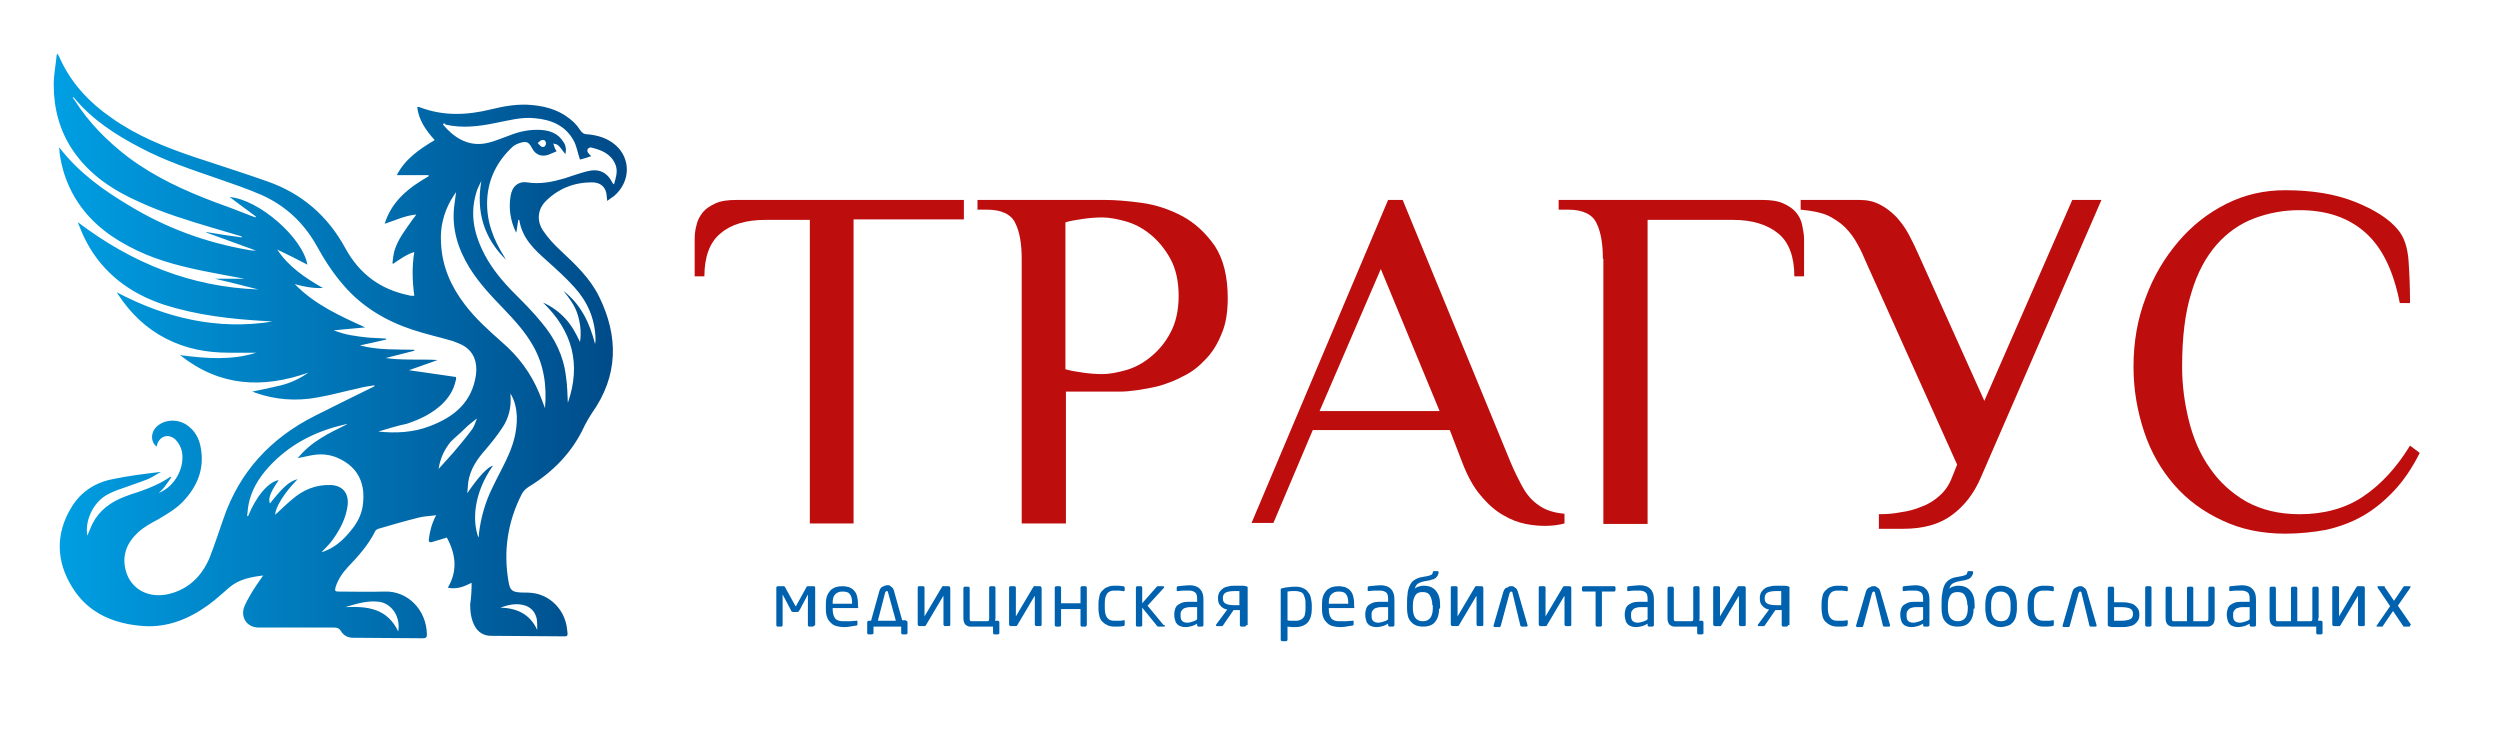 <?xml version="1.0" encoding="UTF-8"?> <svg xmlns="http://www.w3.org/2000/svg" width="197" height="58" viewBox="0 0 197 58" fill="none"><g clip-path="url(#clip0_567_1424)"><path d="M75.954 15.755V17.289H67.261V41.248H63.815V17.327H60.331C58.799 17.327 57.612 17.672 56.769 18.4C55.927 19.09 55.506 20.241 55.506 21.774H54.74V18.86C54.74 18.477 54.778 18.094 54.893 17.71C54.97 17.327 55.161 17.02 55.391 16.714C55.621 16.445 55.965 16.215 56.386 16.024C56.808 15.832 57.344 15.755 58.033 15.755H75.954Z" fill="#BE0D0D"></path><path d="M83.995 41.248H80.51V20.394C80.51 19.244 80.357 18.285 80.012 17.595C79.706 16.905 78.94 16.522 77.791 16.522H77.026V15.755H87.058C87.862 15.755 88.858 15.832 89.968 15.985C91.079 16.139 92.112 16.484 93.146 17.02C94.142 17.557 94.984 18.324 95.712 19.359C96.401 20.394 96.746 21.774 96.746 23.499C96.746 24.611 96.593 25.569 96.248 26.336C95.942 27.102 95.52 27.792 94.984 28.329C94.487 28.866 93.912 29.326 93.261 29.632C92.649 29.977 91.998 30.207 91.385 30.399C90.772 30.552 90.16 30.668 89.624 30.744C89.088 30.821 88.628 30.859 88.245 30.859H83.995V41.248ZM86.867 29.479C87.403 29.479 88.015 29.364 88.705 29.172C89.394 28.981 90.045 28.636 90.657 28.137C91.27 27.639 91.806 27.026 92.227 26.221C92.649 25.454 92.878 24.457 92.878 23.307C92.878 22.157 92.649 21.16 92.227 20.394C91.806 19.627 91.27 18.976 90.657 18.477C90.045 17.979 89.394 17.634 88.705 17.442C88.015 17.25 87.403 17.135 86.867 17.135C86.369 17.135 85.871 17.174 85.335 17.25C84.799 17.327 84.339 17.404 83.956 17.519V29.096C84.339 29.211 84.799 29.287 85.335 29.364C85.871 29.441 86.407 29.479 86.867 29.479Z" fill="#BE0D0D"></path><path d="M123.282 41.248C122.861 41.363 122.325 41.439 121.75 41.439C121.329 41.439 120.793 41.401 120.219 41.286C119.644 41.171 119.031 40.941 118.457 40.596C117.844 40.251 117.27 39.753 116.696 39.063C116.121 38.411 115.624 37.491 115.202 36.379L114.245 33.888H103.447L100.345 41.209H98.622L109.382 15.755H110.531L119.031 36.418C119.338 37.146 119.644 37.759 119.912 38.258C120.18 38.756 120.487 39.178 120.831 39.484C121.176 39.791 121.52 40.021 121.903 40.174C122.286 40.328 122.746 40.443 123.282 40.481V41.248ZM103.983 32.392H113.441L108.808 21.199L103.983 32.392Z" fill="#BE0D0D"></path><path d="M126.307 20.394C126.307 19.244 126.154 18.285 125.809 17.595C125.503 16.905 124.737 16.522 123.588 16.522H122.822V15.755H138.866C139.517 15.755 140.092 15.832 140.513 16.024C140.934 16.215 141.279 16.445 141.509 16.714C141.738 16.982 141.93 17.327 142.006 17.71C142.083 18.094 142.16 18.477 142.16 18.86V21.774H141.394C141.394 20.241 140.972 19.09 140.13 18.4C139.288 17.71 138.101 17.327 136.569 17.327H129.83V41.286H126.345V20.394H126.307Z" fill="#BE0D0D"></path><path d="M154.221 36.609L147.099 20.777C146.87 20.241 146.64 19.704 146.372 19.244C146.104 18.745 145.797 18.324 145.414 17.94C145.032 17.557 144.572 17.25 144.036 16.982C143.5 16.752 142.772 16.599 141.892 16.522V15.755H146.525C147.138 15.755 147.674 15.87 148.171 16.139C148.631 16.369 149.052 16.714 149.435 17.097C149.78 17.48 150.124 17.94 150.392 18.439C150.66 18.937 150.928 19.474 151.158 20.011L156.366 31.587L163.297 15.755H165.594L156.098 37.606C155.562 38.871 154.796 39.868 153.8 40.596C152.805 41.324 151.541 41.669 149.971 41.669H148.057V40.519C148.631 40.519 149.205 40.481 149.78 40.366C150.354 40.289 150.928 40.136 151.464 39.906C152.001 39.714 152.46 39.408 152.881 39.024C153.302 38.641 153.609 38.181 153.839 37.568L154.221 36.609Z" fill="#BE0D0D"></path><path d="M189.105 23.882C188.607 21.352 187.727 19.512 186.386 18.324C185.046 17.136 183.323 16.561 181.179 16.561C179.915 16.561 178.728 16.791 177.618 17.212C176.507 17.634 175.512 18.324 174.669 19.282C173.827 20.241 173.138 21.506 172.678 23.077C172.18 24.649 171.95 26.604 171.95 28.904C171.95 30.361 172.142 31.779 172.487 33.159C172.831 34.539 173.367 35.804 174.133 36.878C174.861 37.951 175.818 38.833 177.005 39.523C178.192 40.175 179.571 40.52 181.217 40.52C183.132 40.52 184.816 40.059 186.195 39.139C187.573 38.219 188.837 36.878 189.909 35.114L190.675 35.689C190.062 36.916 189.373 37.913 188.607 38.718C187.842 39.523 187.037 40.175 186.157 40.673C185.276 41.171 184.319 41.516 183.323 41.746C182.289 41.938 181.217 42.053 180.068 42.053C178.23 42.053 176.584 41.708 175.129 41.018C173.635 40.328 172.372 39.408 171.338 38.219C170.304 37.031 169.5 35.651 168.964 34.041C168.428 32.431 168.121 30.744 168.121 28.904C168.121 26.987 168.428 25.147 169.079 23.461C169.691 21.774 170.572 20.317 171.644 19.052C172.716 17.787 173.98 16.791 175.435 16.062C176.89 15.334 178.422 14.989 180.068 14.989C182.213 14.989 184.051 15.295 185.582 15.909C187.114 16.522 188.263 17.25 188.952 18.094C189.45 18.669 189.718 19.512 189.794 20.547C189.871 21.621 189.909 22.694 189.909 23.882H189.105Z" fill="#BE0D0D"></path><path d="M64.121 49.337C64.083 49.375 64.083 49.375 64.045 49.375H63.777C63.739 49.375 63.7 49.375 63.7 49.337C63.662 49.298 63.662 49.298 63.662 49.26V46.845L63.011 48.072C62.973 48.11 62.934 48.148 62.934 48.187C62.896 48.225 62.858 48.225 62.781 48.225H62.552C62.475 48.225 62.437 48.225 62.398 48.187C62.36 48.148 62.322 48.148 62.322 48.072L61.671 46.845V49.26C61.671 49.298 61.671 49.298 61.633 49.337C61.594 49.375 61.594 49.375 61.556 49.375H61.288C61.25 49.375 61.211 49.375 61.211 49.337C61.173 49.298 61.173 49.298 61.173 49.26V46.308C61.173 46.27 61.173 46.27 61.211 46.231C61.25 46.193 61.25 46.193 61.288 46.193H61.671C61.709 46.193 61.748 46.193 61.786 46.193C61.824 46.193 61.824 46.231 61.862 46.27L62.666 47.727C62.666 47.765 62.705 47.765 62.705 47.765C62.705 47.765 62.743 47.765 62.743 47.727L63.547 46.27C63.547 46.231 63.586 46.231 63.624 46.193C63.662 46.193 63.7 46.193 63.739 46.193H64.121C64.16 46.193 64.198 46.193 64.198 46.231C64.236 46.27 64.236 46.27 64.236 46.308V49.26C64.16 49.298 64.16 49.298 64.121 49.337Z" fill="#0062AE"></path><path d="M67.644 47.803C67.644 47.88 67.606 47.918 67.529 47.918H65.615V47.995C65.615 48.34 65.691 48.57 65.806 48.723C65.921 48.877 66.151 48.953 66.419 48.953C66.572 48.953 66.763 48.953 66.955 48.953C67.146 48.953 67.299 48.915 67.453 48.915C67.491 48.915 67.529 48.915 67.529 48.915C67.568 48.915 67.568 48.953 67.568 48.992V49.183C67.568 49.221 67.568 49.26 67.529 49.26C67.529 49.298 67.491 49.298 67.453 49.298C67.299 49.337 67.108 49.337 66.955 49.375C66.802 49.413 66.61 49.413 66.419 49.413C66.266 49.413 66.074 49.375 65.921 49.337C65.768 49.298 65.615 49.221 65.5 49.106C65.385 48.992 65.27 48.877 65.194 48.685C65.117 48.493 65.079 48.301 65.079 48.033V47.535C65.079 47.113 65.194 46.806 65.423 46.538C65.653 46.308 65.959 46.193 66.38 46.193C66.572 46.193 66.763 46.231 66.917 46.27C67.07 46.346 67.223 46.423 67.299 46.538C67.414 46.653 67.491 46.806 67.529 46.96C67.568 47.113 67.606 47.305 67.606 47.496V47.803H67.644ZM67.146 47.496C67.146 47.151 67.07 46.922 66.955 46.806C66.84 46.653 66.649 46.615 66.38 46.615C66.112 46.615 65.959 46.691 65.806 46.845C65.653 46.998 65.615 47.228 65.615 47.535V47.573H67.146V47.496Z" fill="#0062AE"></path><path d="M71.397 48.915C71.435 48.915 71.435 48.915 71.474 48.953C71.512 48.991 71.512 48.991 71.512 49.03V49.873C71.512 49.911 71.512 49.95 71.474 49.95C71.435 49.988 71.435 49.988 71.397 49.988H71.129C71.091 49.988 71.052 49.988 71.052 49.95C71.014 49.911 71.014 49.911 71.014 49.873V49.375H68.832V49.873C68.832 49.911 68.832 49.95 68.793 49.95C68.755 49.988 68.755 49.988 68.717 49.988H68.449C68.41 49.988 68.372 49.988 68.372 49.95C68.334 49.911 68.334 49.911 68.334 49.873V49.03C68.334 48.991 68.334 48.991 68.372 48.953C68.41 48.915 68.41 48.915 68.449 48.915H68.64L69.291 46.576C69.329 46.5 69.329 46.423 69.406 46.346C69.444 46.308 69.483 46.231 69.559 46.231C69.597 46.193 69.674 46.193 69.712 46.154C69.789 46.154 69.827 46.116 69.865 46.116C69.904 46.116 69.98 46.116 70.019 46.116C70.095 46.116 70.133 46.154 70.172 46.193C70.21 46.231 70.287 46.27 70.325 46.308C70.363 46.346 70.401 46.423 70.44 46.538L71.091 48.876H71.397V48.915ZM69.176 48.915H70.593L69.98 46.691C69.98 46.615 69.942 46.576 69.865 46.576C69.827 46.576 69.789 46.615 69.751 46.691L69.176 48.915Z" fill="#0062AE"></path><path d="M72.316 46.308C72.316 46.231 72.354 46.193 72.431 46.193H72.737C72.775 46.193 72.775 46.193 72.814 46.231C72.852 46.27 72.852 46.27 72.852 46.308V48.57L74.192 46.308C74.231 46.27 74.269 46.231 74.269 46.193C74.269 46.154 74.345 46.193 74.422 46.193H74.728C74.767 46.193 74.805 46.193 74.843 46.231C74.843 46.27 74.882 46.308 74.882 46.346V49.221C74.882 49.26 74.882 49.298 74.843 49.298C74.843 49.336 74.805 49.336 74.767 49.336H74.46C74.422 49.336 74.422 49.336 74.384 49.298C74.384 49.26 74.345 49.26 74.345 49.221V46.998C74.345 46.959 74.345 46.959 74.307 46.998L72.967 49.26C72.929 49.298 72.929 49.336 72.89 49.336C72.852 49.336 72.814 49.336 72.775 49.336H72.469C72.431 49.336 72.392 49.336 72.354 49.298C72.316 49.26 72.316 49.221 72.316 49.183V46.308Z" fill="#0062AE"></path><path d="M77.945 46.308C77.945 46.27 77.945 46.27 77.983 46.231C78.021 46.193 78.021 46.193 78.06 46.193H78.328C78.366 46.193 78.366 46.193 78.404 46.231C78.442 46.27 78.442 46.27 78.442 46.308V48.685C78.442 48.761 78.442 48.838 78.404 48.915H78.634C78.672 48.915 78.672 48.915 78.711 48.953C78.749 48.992 78.749 48.992 78.749 49.03V49.873C78.749 49.912 78.749 49.95 78.711 49.95C78.672 49.988 78.672 49.988 78.634 49.988H78.366C78.328 49.988 78.289 49.988 78.289 49.95C78.251 49.912 78.251 49.912 78.251 49.873V49.375H76.643C76.566 49.375 76.49 49.375 76.413 49.375C76.337 49.375 76.26 49.337 76.183 49.298C76.107 49.26 76.03 49.183 75.992 49.106C75.954 49.03 75.915 48.877 75.915 48.723V46.346C75.915 46.308 75.915 46.308 75.954 46.27C75.992 46.231 75.992 46.231 76.03 46.231H76.298C76.337 46.231 76.337 46.231 76.375 46.27C76.413 46.308 76.413 46.308 76.413 46.346V48.723C76.413 48.8 76.413 48.877 76.451 48.915C76.49 48.953 76.528 48.953 76.643 48.953H77.715C77.792 48.953 77.868 48.953 77.906 48.915C77.945 48.877 77.945 48.838 77.945 48.723V46.308Z" fill="#0062AE"></path><path d="M79.515 46.308C79.515 46.231 79.553 46.193 79.629 46.193H79.936C79.974 46.193 79.974 46.193 80.012 46.231C80.051 46.27 80.051 46.27 80.051 46.308V48.57L81.391 46.308C81.429 46.27 81.468 46.231 81.468 46.193C81.468 46.154 81.544 46.193 81.621 46.193H81.927C81.965 46.193 82.004 46.193 82.042 46.231C82.042 46.27 82.08 46.308 82.08 46.346V49.221C82.08 49.26 82.08 49.298 82.042 49.298C82.042 49.336 82.004 49.336 81.965 49.336H81.659C81.621 49.336 81.621 49.336 81.582 49.298C81.582 49.26 81.544 49.26 81.544 49.221V46.998C81.544 46.959 81.544 46.959 81.506 46.998L80.166 49.26C80.127 49.298 80.127 49.336 80.089 49.336C80.051 49.336 80.012 49.336 79.974 49.336H79.668C79.629 49.336 79.591 49.336 79.553 49.298C79.515 49.26 79.515 49.221 79.515 49.183V46.308Z" fill="#0062AE"></path><path d="M85.603 49.337C85.565 49.375 85.565 49.375 85.527 49.375H85.259C85.22 49.375 85.182 49.375 85.182 49.337C85.144 49.298 85.144 49.298 85.144 49.26V47.995H83.612V49.26C83.612 49.298 83.612 49.298 83.574 49.337C83.535 49.375 83.535 49.375 83.497 49.375H83.229C83.191 49.375 83.191 49.375 83.153 49.337C83.114 49.298 83.114 49.298 83.114 49.26V46.308C83.114 46.27 83.114 46.27 83.153 46.231C83.191 46.193 83.191 46.193 83.229 46.193H83.497C83.535 46.193 83.535 46.193 83.574 46.231C83.612 46.27 83.612 46.27 83.612 46.308V47.535H85.144V46.308C85.144 46.27 85.144 46.27 85.182 46.231C85.22 46.193 85.22 46.193 85.259 46.193H85.527C85.565 46.193 85.565 46.193 85.603 46.231C85.641 46.27 85.641 46.27 85.641 46.308V49.26C85.641 49.298 85.603 49.298 85.603 49.337Z" fill="#0062AE"></path><path d="M88.59 49.298C88.59 49.298 88.552 49.337 88.513 49.337C88.437 49.337 88.322 49.375 88.169 49.375C88.054 49.375 87.9 49.375 87.786 49.375C87.594 49.375 87.403 49.337 87.25 49.26C87.096 49.183 86.981 49.106 86.867 48.992C86.752 48.877 86.675 48.723 86.637 48.57C86.599 48.378 86.56 48.187 86.56 47.995V47.535C86.56 47.343 86.599 47.151 86.637 46.96C86.675 46.768 86.752 46.653 86.867 46.538C86.981 46.423 87.096 46.308 87.25 46.27C87.403 46.193 87.594 46.155 87.786 46.155C87.9 46.155 88.054 46.155 88.169 46.155C88.283 46.155 88.398 46.193 88.513 46.193C88.552 46.193 88.59 46.231 88.59 46.231C88.59 46.231 88.628 46.27 88.628 46.308V46.5C88.628 46.538 88.628 46.538 88.59 46.577C88.552 46.577 88.552 46.615 88.513 46.577C88.398 46.577 88.283 46.538 88.169 46.538C88.054 46.538 87.939 46.538 87.786 46.538C87.556 46.538 87.364 46.615 87.25 46.768C87.135 46.922 87.058 47.151 87.058 47.496V47.956C87.058 48.301 87.135 48.532 87.25 48.685C87.364 48.838 87.556 48.915 87.786 48.915C87.939 48.915 88.054 48.915 88.169 48.915C88.283 48.915 88.398 48.915 88.513 48.877C88.552 48.877 88.59 48.877 88.59 48.877C88.628 48.877 88.628 48.915 88.628 48.953V49.145C88.628 49.26 88.628 49.298 88.59 49.298Z" fill="#0062AE"></path><path d="M91.806 49.298C91.806 49.337 91.768 49.375 91.73 49.375H91.308C91.27 49.375 91.27 49.375 91.232 49.375C91.232 49.375 91.194 49.337 91.155 49.298L90.007 47.88V49.26C90.007 49.298 90.007 49.298 89.968 49.337C89.93 49.375 89.93 49.375 89.892 49.375H89.624C89.585 49.375 89.547 49.375 89.547 49.337C89.509 49.298 89.509 49.298 89.509 49.26V46.308C89.509 46.27 89.509 46.27 89.547 46.231C89.585 46.193 89.585 46.193 89.624 46.193H89.892C89.93 46.193 89.968 46.193 89.968 46.231C90.007 46.27 90.007 46.27 90.007 46.308V47.535L91.155 46.231C91.194 46.231 91.194 46.193 91.194 46.193C91.194 46.193 91.232 46.193 91.27 46.193H91.653C91.691 46.193 91.73 46.231 91.73 46.27C91.73 46.308 91.73 46.308 91.691 46.346L90.428 47.727L91.691 49.26C91.768 49.26 91.806 49.26 91.806 49.298Z" fill="#0062AE"></path><path d="M94.831 49.26C94.831 49.298 94.831 49.298 94.793 49.336C94.755 49.375 94.755 49.375 94.716 49.375H94.448C94.41 49.375 94.372 49.375 94.372 49.336C94.333 49.298 94.333 49.298 94.333 49.26V49.145C94.18 49.221 94.065 49.298 93.912 49.336C93.759 49.375 93.606 49.413 93.453 49.413C93.338 49.413 93.223 49.413 93.108 49.375C92.993 49.336 92.878 49.298 92.802 49.221C92.725 49.145 92.649 49.068 92.61 48.915C92.572 48.8 92.534 48.646 92.534 48.455V48.378C92.534 48.225 92.572 48.071 92.61 47.956C92.649 47.841 92.725 47.726 92.84 47.65C92.955 47.573 93.108 47.496 93.261 47.458C93.453 47.42 93.644 47.42 93.912 47.42H94.333V47.19C94.333 46.96 94.295 46.768 94.18 46.691C94.104 46.615 93.912 46.538 93.721 46.538C93.529 46.538 93.376 46.538 93.223 46.538C93.07 46.538 92.955 46.576 92.84 46.576C92.802 46.576 92.763 46.576 92.763 46.576C92.725 46.576 92.725 46.538 92.725 46.5V46.308C92.725 46.231 92.763 46.193 92.84 46.193C92.955 46.193 93.07 46.154 93.223 46.154C93.376 46.154 93.529 46.116 93.721 46.116C94.104 46.116 94.41 46.231 94.563 46.423C94.755 46.615 94.831 46.883 94.831 47.228V49.26ZM94.333 47.841H93.912C93.721 47.841 93.606 47.841 93.491 47.88C93.376 47.918 93.299 47.918 93.223 47.995C93.146 48.071 93.108 48.11 93.07 48.186C93.031 48.263 93.031 48.34 93.031 48.455V48.531C93.031 48.723 93.07 48.876 93.185 48.953C93.261 49.03 93.414 49.068 93.568 49.068C93.721 49.068 93.836 49.03 93.951 48.991C94.065 48.953 94.219 48.915 94.333 48.8V47.841Z" fill="#0062AE"></path><path d="M98.201 49.26C98.201 49.298 98.201 49.298 98.163 49.337C98.124 49.375 98.124 49.375 98.086 49.375H97.818C97.78 49.375 97.742 49.375 97.742 49.337C97.703 49.298 97.703 49.298 97.703 49.26V48.072C97.627 48.072 97.588 48.072 97.55 48.072C97.512 48.072 97.473 48.072 97.473 48.072C97.435 48.072 97.435 48.072 97.397 48.072C97.359 48.072 97.359 48.072 97.32 48.072H97.205L96.363 49.298C96.325 49.337 96.325 49.337 96.286 49.337C96.248 49.337 96.248 49.337 96.21 49.337H95.903C95.865 49.337 95.827 49.337 95.827 49.298C95.827 49.26 95.827 49.221 95.827 49.221L96.708 48.033C96.478 47.995 96.286 47.88 96.171 47.727C96.018 47.573 95.98 47.382 95.98 47.151V47.113C95.98 46.922 96.018 46.806 96.095 46.653C96.171 46.538 96.286 46.423 96.401 46.346C96.516 46.27 96.669 46.231 96.861 46.193C97.014 46.155 97.205 46.155 97.397 46.155C97.55 46.155 97.665 46.155 97.818 46.155C97.933 46.155 98.086 46.155 98.163 46.193C98.201 46.193 98.239 46.193 98.278 46.231C98.316 46.231 98.316 46.27 98.316 46.308V49.26H98.201ZM97.703 46.577C97.627 46.577 97.588 46.577 97.512 46.577C97.435 46.577 97.359 46.577 97.282 46.577C96.976 46.577 96.746 46.615 96.593 46.691C96.44 46.768 96.363 46.922 96.363 47.113V47.151C96.363 47.382 96.44 47.496 96.593 47.573C96.746 47.65 96.976 47.688 97.282 47.688C97.32 47.688 97.397 47.688 97.435 47.688C97.512 47.688 97.588 47.688 97.665 47.688V46.577H97.703Z" fill="#0062AE"></path><path d="M103.37 47.995C103.37 48.455 103.255 48.8 103.064 49.03C102.873 49.26 102.528 49.413 102.107 49.413C102.03 49.413 101.915 49.413 101.8 49.413C101.686 49.413 101.571 49.375 101.456 49.375V50.41C101.456 50.448 101.456 50.448 101.417 50.487C101.379 50.525 101.379 50.525 101.341 50.525H101.035C100.996 50.525 100.996 50.525 100.958 50.487C100.92 50.448 100.92 50.448 100.92 50.41V46.462C100.92 46.423 100.92 46.385 100.958 46.385C100.996 46.385 100.996 46.346 101.073 46.346C101.226 46.308 101.379 46.27 101.571 46.27C101.762 46.231 101.954 46.231 102.107 46.231C102.336 46.231 102.49 46.27 102.681 46.346C102.834 46.423 102.987 46.5 103.064 46.653C103.179 46.768 103.255 46.922 103.294 47.113C103.332 47.305 103.37 47.496 103.37 47.688V47.995ZM102.873 47.573C102.873 47.42 102.873 47.305 102.834 47.151C102.796 47.036 102.758 46.922 102.719 46.845C102.681 46.768 102.605 46.691 102.49 46.653C102.375 46.615 102.26 46.577 102.145 46.577C102.03 46.577 101.915 46.577 101.762 46.577C101.647 46.577 101.532 46.615 101.456 46.615V48.877C101.532 48.915 101.647 48.915 101.8 48.915C101.915 48.915 102.03 48.915 102.145 48.915C102.298 48.915 102.413 48.877 102.49 48.838C102.566 48.8 102.681 48.723 102.719 48.647C102.796 48.57 102.834 48.455 102.834 48.34C102.873 48.225 102.873 48.072 102.873 47.918V47.573Z" fill="#0062AE"></path><path d="M106.74 47.803C106.74 47.88 106.702 47.918 106.625 47.918H104.711V47.995C104.711 48.34 104.787 48.57 104.902 48.723C105.017 48.877 105.247 48.953 105.515 48.953C105.668 48.953 105.859 48.953 106.051 48.953C106.242 48.953 106.395 48.915 106.549 48.915C106.587 48.915 106.625 48.915 106.625 48.915C106.664 48.915 106.664 48.953 106.664 48.992V49.183C106.664 49.221 106.664 49.26 106.625 49.26C106.625 49.298 106.587 49.298 106.549 49.298C106.395 49.337 106.204 49.337 106.051 49.375C105.898 49.413 105.706 49.413 105.515 49.413C105.362 49.413 105.17 49.375 105.017 49.337C104.864 49.298 104.711 49.221 104.596 49.106C104.481 48.992 104.366 48.877 104.289 48.685C104.213 48.493 104.175 48.301 104.175 48.033V47.535C104.175 47.113 104.289 46.806 104.519 46.538C104.749 46.308 105.055 46.193 105.476 46.193C105.668 46.193 105.859 46.231 106.013 46.27C106.166 46.346 106.319 46.423 106.395 46.538C106.51 46.653 106.587 46.806 106.625 46.96C106.664 47.113 106.702 47.305 106.702 47.496V47.803H106.74ZM106.242 47.496C106.242 47.151 106.166 46.922 106.051 46.806C105.936 46.653 105.745 46.615 105.476 46.615C105.208 46.615 105.055 46.691 104.902 46.845C104.749 46.998 104.711 47.228 104.711 47.535V47.573H106.242V47.496Z" fill="#0062AE"></path><path d="M109.88 49.26C109.88 49.298 109.88 49.298 109.842 49.336C109.803 49.375 109.803 49.375 109.765 49.375H109.497C109.459 49.375 109.459 49.375 109.421 49.336C109.382 49.298 109.382 49.298 109.382 49.26V49.145C109.229 49.221 109.114 49.298 108.961 49.336C108.808 49.375 108.655 49.413 108.502 49.413C108.387 49.413 108.272 49.413 108.157 49.375C108.042 49.336 107.927 49.298 107.851 49.221C107.774 49.145 107.697 49.068 107.659 48.915C107.621 48.8 107.583 48.646 107.583 48.455V48.378C107.583 48.225 107.621 48.071 107.659 47.956C107.697 47.841 107.774 47.726 107.889 47.65C108.004 47.573 108.157 47.496 108.31 47.458C108.502 47.42 108.693 47.42 108.961 47.42H109.382V47.19C109.382 46.96 109.344 46.768 109.229 46.691C109.152 46.615 108.961 46.538 108.77 46.538C108.578 46.538 108.425 46.538 108.272 46.538C108.119 46.538 108.004 46.576 107.889 46.576C107.851 46.576 107.812 46.576 107.812 46.576C107.774 46.576 107.774 46.538 107.774 46.5V46.308C107.774 46.231 107.812 46.193 107.889 46.193C108.004 46.193 108.119 46.154 108.272 46.154C108.425 46.154 108.578 46.116 108.77 46.116C109.152 46.116 109.459 46.231 109.612 46.423C109.803 46.615 109.88 46.883 109.88 47.228V49.26ZM109.382 47.841H108.961C108.77 47.841 108.655 47.841 108.54 47.88C108.425 47.918 108.348 47.918 108.272 47.995C108.195 48.071 108.157 48.11 108.119 48.186C108.08 48.263 108.08 48.34 108.08 48.455V48.531C108.08 48.723 108.119 48.876 108.233 48.953C108.31 49.03 108.463 49.068 108.616 49.068C108.731 49.068 108.884 49.03 108.999 48.991C109.114 48.953 109.267 48.915 109.382 48.8V47.841Z" fill="#0062AE"></path><path d="M113.403 47.956C113.403 48.416 113.288 48.761 113.096 48.991C112.905 49.26 112.56 49.375 112.139 49.375C111.718 49.375 111.412 49.26 111.182 48.991C110.952 48.761 110.875 48.378 110.875 47.918V47.65C110.875 47.343 110.875 47.075 110.914 46.845C110.914 46.615 110.99 46.385 111.067 46.193C111.144 46.001 111.258 45.848 111.412 45.733C111.565 45.618 111.794 45.503 112.101 45.465L112.522 45.388C112.675 45.35 112.752 45.311 112.828 45.273C112.867 45.235 112.905 45.158 112.905 45.081C112.905 45.043 112.943 45.005 112.982 45.005H113.288C113.326 45.005 113.364 45.043 113.364 45.081C113.364 45.196 113.326 45.273 113.288 45.35C113.25 45.426 113.173 45.503 113.135 45.541C113.058 45.58 112.982 45.656 112.905 45.656C112.828 45.656 112.713 45.733 112.637 45.733L112.216 45.81C112.024 45.848 111.833 45.925 111.718 46.001C111.603 46.078 111.526 46.231 111.488 46.385C111.565 46.308 111.641 46.27 111.756 46.231C111.871 46.193 112.024 46.155 112.177 46.155C112.599 46.155 112.905 46.27 113.135 46.538C113.364 46.806 113.479 47.151 113.479 47.611V47.956H113.403ZM112.867 47.688C112.867 47.381 112.79 47.113 112.675 46.921C112.56 46.73 112.369 46.653 112.101 46.653C111.833 46.653 111.641 46.73 111.526 46.921C111.412 47.113 111.335 47.343 111.335 47.688V47.956C111.335 48.263 111.412 48.531 111.526 48.685C111.641 48.838 111.833 48.953 112.101 48.953C112.369 48.953 112.56 48.876 112.713 48.685C112.828 48.531 112.905 48.263 112.905 47.956V47.688H112.867Z" fill="#0062AE"></path><path d="M114.322 46.308C114.322 46.231 114.36 46.193 114.437 46.193H114.743C114.781 46.193 114.781 46.193 114.82 46.231C114.858 46.27 114.858 46.27 114.858 46.308V48.57L116.198 46.308C116.236 46.27 116.275 46.231 116.275 46.193C116.275 46.154 116.351 46.193 116.428 46.193H116.734C116.772 46.193 116.811 46.193 116.849 46.231C116.849 46.27 116.887 46.308 116.887 46.346V49.221C116.887 49.26 116.887 49.298 116.849 49.298C116.849 49.336 116.811 49.336 116.772 49.336H116.466C116.428 49.336 116.428 49.336 116.39 49.298C116.39 49.26 116.351 49.26 116.351 49.221V46.998C116.351 46.959 116.351 46.959 116.313 46.998L114.973 49.26C114.934 49.298 114.934 49.336 114.896 49.336C114.858 49.336 114.82 49.336 114.781 49.336H114.475C114.437 49.336 114.398 49.336 114.36 49.298C114.322 49.26 114.322 49.221 114.322 49.183V46.308Z" fill="#0062AE"></path><path d="M119.185 46.73C119.185 46.653 119.146 46.615 119.07 46.615C119.032 46.615 118.993 46.653 118.955 46.73L118.266 49.298C118.266 49.337 118.227 49.337 118.227 49.375C118.227 49.413 118.189 49.413 118.151 49.413H117.806C117.73 49.413 117.691 49.375 117.691 49.337V49.298L118.457 46.653C118.496 46.577 118.496 46.5 118.572 46.423C118.61 46.385 118.649 46.308 118.725 46.308C118.802 46.308 118.84 46.27 118.878 46.231C118.917 46.193 118.993 46.193 119.032 46.193C119.07 46.193 119.146 46.193 119.185 46.193C119.223 46.193 119.3 46.231 119.338 46.27C119.376 46.308 119.453 46.346 119.491 46.385C119.529 46.423 119.568 46.5 119.606 46.615L120.372 49.26V49.298C120.372 49.375 120.334 49.375 120.257 49.375H119.912C119.874 49.375 119.874 49.375 119.836 49.337C119.797 49.298 119.797 49.298 119.797 49.26L119.185 46.73Z" fill="#0062AE"></path><path d="M121.253 46.308C121.253 46.231 121.291 46.193 121.368 46.193H121.674C121.712 46.193 121.712 46.193 121.75 46.231C121.789 46.27 121.789 46.27 121.789 46.308V48.57L123.129 46.308C123.167 46.27 123.206 46.231 123.206 46.193C123.244 46.193 123.282 46.193 123.359 46.193H123.665C123.703 46.193 123.742 46.193 123.78 46.231C123.818 46.27 123.818 46.308 123.818 46.346V49.221C123.818 49.26 123.818 49.298 123.78 49.298C123.78 49.337 123.742 49.337 123.703 49.337H123.397C123.359 49.337 123.359 49.337 123.32 49.298C123.32 49.26 123.282 49.26 123.282 49.221V46.998C123.282 46.96 123.282 46.96 123.244 46.998L121.904 49.26C121.865 49.298 121.865 49.337 121.827 49.337C121.789 49.337 121.75 49.337 121.712 49.337H121.406C121.368 49.337 121.329 49.337 121.291 49.298C121.253 49.26 121.253 49.221 121.253 49.183V46.308Z" fill="#0062AE"></path><path d="M127.264 46.577C127.226 46.615 127.226 46.615 127.188 46.615H126.231V49.26C126.231 49.298 126.231 49.337 126.192 49.337C126.154 49.375 126.154 49.375 126.116 49.375H125.848C125.809 49.375 125.809 49.375 125.771 49.337C125.733 49.298 125.733 49.298 125.733 49.26V46.615H124.776C124.737 46.615 124.699 46.615 124.699 46.577C124.661 46.538 124.661 46.538 124.661 46.5V46.308C124.661 46.27 124.661 46.27 124.699 46.231C124.737 46.193 124.737 46.193 124.776 46.193H127.188C127.226 46.193 127.264 46.193 127.264 46.231C127.303 46.27 127.303 46.27 127.303 46.308V46.5C127.303 46.538 127.264 46.577 127.264 46.577Z" fill="#0062AE"></path><path d="M130.328 49.26C130.328 49.298 130.328 49.298 130.289 49.336C130.251 49.375 130.251 49.375 130.213 49.375H129.945C129.907 49.375 129.868 49.375 129.868 49.336C129.83 49.298 129.83 49.298 129.83 49.26V49.145C129.677 49.221 129.562 49.298 129.409 49.336C129.256 49.375 129.102 49.413 128.949 49.413C128.834 49.413 128.72 49.413 128.605 49.375C128.49 49.336 128.375 49.298 128.298 49.221C128.222 49.145 128.145 49.068 128.107 48.915C128.069 48.8 128.03 48.646 128.03 48.455V48.378C128.03 48.225 128.069 48.071 128.107 47.956C128.145 47.841 128.222 47.726 128.337 47.65C128.451 47.573 128.605 47.496 128.758 47.458C128.949 47.42 129.141 47.42 129.409 47.42H129.83V47.19C129.83 46.96 129.792 46.768 129.677 46.691C129.6 46.615 129.409 46.538 129.217 46.538C129.026 46.538 128.873 46.538 128.72 46.538C128.566 46.538 128.451 46.576 128.337 46.576C128.298 46.576 128.26 46.576 128.26 46.576C128.222 46.576 128.222 46.538 128.222 46.5V46.308C128.222 46.231 128.26 46.193 128.337 46.193C128.451 46.193 128.566 46.154 128.72 46.154C128.873 46.154 129.026 46.116 129.217 46.116C129.6 46.116 129.907 46.231 130.06 46.423C130.251 46.615 130.328 46.883 130.328 47.228V49.26ZM129.83 47.841H129.409C129.217 47.841 129.102 47.841 128.988 47.88C128.873 47.918 128.796 47.918 128.72 47.995C128.643 48.071 128.605 48.11 128.566 48.186C128.528 48.263 128.528 48.34 128.528 48.455V48.531C128.528 48.723 128.566 48.876 128.681 48.953C128.758 49.03 128.911 49.068 129.064 49.068C129.179 49.068 129.332 49.03 129.447 48.991C129.562 48.953 129.715 48.915 129.83 48.8V47.841Z" fill="#0062AE"></path><path d="M133.429 46.308C133.429 46.27 133.429 46.27 133.468 46.231C133.506 46.193 133.506 46.193 133.544 46.193H133.812C133.851 46.193 133.889 46.193 133.889 46.231C133.927 46.27 133.927 46.27 133.927 46.308V48.685C133.927 48.761 133.927 48.838 133.889 48.915H134.119C134.157 48.915 134.157 48.915 134.195 48.953C134.233 48.992 134.233 48.992 134.233 49.03V49.873C134.233 49.912 134.233 49.95 134.195 49.95C134.157 49.988 134.157 49.988 134.119 49.988H133.851C133.812 49.988 133.774 49.988 133.774 49.95C133.736 49.912 133.736 49.912 133.736 49.873V49.375H132.127C132.051 49.375 131.974 49.375 131.898 49.375C131.821 49.375 131.745 49.337 131.668 49.298C131.591 49.26 131.515 49.183 131.476 49.106C131.438 49.03 131.4 48.877 131.4 48.723V46.346C131.4 46.308 131.4 46.308 131.438 46.27C131.476 46.231 131.476 46.231 131.515 46.231H131.783C131.821 46.231 131.859 46.231 131.859 46.27C131.859 46.308 131.898 46.308 131.898 46.346V48.723C131.898 48.8 131.898 48.877 131.936 48.915C131.974 48.953 132.013 48.953 132.127 48.953H133.2C133.276 48.953 133.353 48.953 133.391 48.915C133.429 48.877 133.429 48.838 133.429 48.723V46.308Z" fill="#0062AE"></path><path d="M134.999 46.308C134.999 46.231 135.038 46.193 135.114 46.193H135.42C135.459 46.193 135.459 46.193 135.497 46.231C135.535 46.27 135.535 46.27 135.535 46.308V48.57L136.876 46.308C136.914 46.27 136.952 46.231 136.952 46.193C136.99 46.193 137.029 46.193 137.105 46.193H137.412C137.45 46.193 137.488 46.193 137.527 46.231C137.565 46.27 137.565 46.308 137.565 46.346V49.221C137.565 49.26 137.565 49.298 137.527 49.298C137.527 49.337 137.488 49.337 137.45 49.337H137.144C137.105 49.337 137.105 49.337 137.067 49.298C137.067 49.26 137.029 49.26 137.029 49.221V46.998C137.029 46.96 137.029 46.96 136.99 46.998L135.65 49.26C135.612 49.298 135.612 49.337 135.574 49.337C135.535 49.337 135.497 49.337 135.459 49.337H135.152C135.114 49.337 135.076 49.337 135.038 49.298C134.999 49.26 134.999 49.221 134.999 49.183V46.308Z" fill="#0062AE"></path><path d="M140.896 49.26C140.896 49.298 140.896 49.298 140.858 49.337C140.82 49.375 140.82 49.375 140.781 49.375H140.513C140.475 49.375 140.437 49.375 140.437 49.337C140.399 49.298 140.399 49.298 140.399 49.26V48.072C140.322 48.072 140.284 48.072 140.245 48.072C140.207 48.072 140.169 48.072 140.169 48.072C140.13 48.072 140.13 48.072 140.092 48.072C140.054 48.072 140.054 48.072 140.016 48.072H139.901L139.058 49.298C139.02 49.337 139.02 49.337 138.982 49.337C138.943 49.337 138.943 49.337 138.905 49.337H138.599C138.561 49.337 138.522 49.337 138.522 49.298C138.522 49.26 138.522 49.221 138.522 49.221L139.403 48.033C139.173 47.995 138.982 47.88 138.867 47.727C138.714 47.573 138.675 47.382 138.675 47.151V47.113C138.675 46.922 138.714 46.806 138.79 46.653C138.867 46.538 138.982 46.423 139.097 46.346C139.211 46.27 139.365 46.231 139.556 46.193C139.709 46.155 139.901 46.155 140.092 46.155C140.245 46.155 140.36 46.155 140.513 46.155C140.628 46.155 140.781 46.155 140.858 46.193C140.896 46.193 140.935 46.193 140.973 46.231C141.011 46.231 141.011 46.27 141.011 46.308V49.26H140.896ZM140.399 46.577C140.322 46.577 140.284 46.577 140.207 46.577C140.13 46.577 140.054 46.577 139.977 46.577C139.671 46.577 139.441 46.615 139.288 46.691C139.135 46.768 139.058 46.922 139.058 47.113V47.151C139.058 47.382 139.135 47.496 139.288 47.573C139.441 47.65 139.671 47.688 139.977 47.688C140.016 47.688 140.092 47.688 140.13 47.688C140.169 47.688 140.284 47.688 140.36 47.688V46.577H140.399Z" fill="#0062AE"></path><path d="M145.568 49.298C145.568 49.298 145.529 49.337 145.491 49.337C145.415 49.337 145.3 49.375 145.147 49.375C145.032 49.375 144.879 49.375 144.764 49.375C144.572 49.375 144.381 49.337 144.228 49.26C144.074 49.183 143.96 49.106 143.845 48.992C143.73 48.877 143.653 48.723 143.615 48.57C143.577 48.416 143.538 48.187 143.538 47.995V47.535C143.538 47.343 143.577 47.151 143.615 46.96C143.653 46.768 143.73 46.653 143.845 46.538C143.96 46.423 144.074 46.308 144.228 46.27C144.381 46.193 144.572 46.155 144.764 46.155C144.879 46.155 145.032 46.155 145.147 46.155C145.261 46.155 145.376 46.193 145.491 46.193C145.529 46.193 145.568 46.231 145.568 46.231C145.568 46.231 145.606 46.27 145.606 46.308V46.5C145.606 46.538 145.606 46.538 145.568 46.577C145.529 46.615 145.529 46.615 145.491 46.577C145.376 46.577 145.261 46.538 145.147 46.538C145.032 46.538 144.917 46.538 144.764 46.538C144.534 46.538 144.342 46.615 144.228 46.768C144.113 46.922 144.036 47.151 144.036 47.496V47.956C144.036 48.301 144.113 48.532 144.228 48.685C144.342 48.838 144.534 48.915 144.764 48.915C144.917 48.915 145.032 48.915 145.147 48.915C145.261 48.915 145.376 48.915 145.491 48.877C145.529 48.877 145.568 48.877 145.568 48.877C145.606 48.877 145.606 48.915 145.606 48.953V49.145C145.568 49.26 145.568 49.298 145.568 49.298Z" fill="#0062AE"></path><path d="M147.75 46.73C147.75 46.653 147.712 46.615 147.635 46.615C147.597 46.615 147.559 46.653 147.52 46.73L146.831 49.298C146.831 49.337 146.793 49.337 146.793 49.375C146.793 49.413 146.755 49.413 146.716 49.413H146.372C146.295 49.413 146.257 49.375 146.257 49.337V49.298L147.023 46.653C147.061 46.577 147.061 46.5 147.138 46.423C147.214 46.346 147.214 46.308 147.291 46.308C147.329 46.27 147.406 46.27 147.444 46.231C147.482 46.193 147.559 46.193 147.597 46.193C147.635 46.193 147.712 46.193 147.75 46.193C147.789 46.193 147.865 46.231 147.903 46.27C147.942 46.308 148.018 46.346 148.057 46.385C148.095 46.423 148.133 46.5 148.171 46.615L148.937 49.26V49.298C148.937 49.375 148.899 49.375 148.822 49.375H148.478C148.439 49.375 148.439 49.375 148.401 49.337C148.363 49.298 148.363 49.298 148.363 49.26L147.75 46.73Z" fill="#0062AE"></path><path d="M152.039 49.26C152.039 49.298 152.039 49.298 152.001 49.336C151.962 49.375 151.962 49.375 151.924 49.375H151.656C151.618 49.375 151.579 49.375 151.579 49.336C151.541 49.298 151.541 49.298 151.541 49.26V49.145C151.388 49.221 151.273 49.298 151.12 49.336C150.967 49.375 150.814 49.413 150.66 49.413C150.546 49.413 150.431 49.413 150.316 49.375C150.201 49.336 150.086 49.298 150.01 49.221C149.933 49.145 149.856 49.068 149.818 48.915C149.78 48.8 149.741 48.646 149.741 48.455V48.378C149.741 48.225 149.78 48.071 149.818 47.956C149.856 47.841 149.933 47.726 150.048 47.65C150.163 47.573 150.316 47.496 150.469 47.458C150.66 47.42 150.852 47.42 151.12 47.42H151.541V47.19C151.541 46.96 151.503 46.768 151.388 46.691C151.311 46.615 151.12 46.538 150.928 46.538C150.737 46.538 150.584 46.538 150.431 46.538C150.278 46.538 150.163 46.576 150.048 46.576C150.01 46.576 149.971 46.576 149.971 46.576C149.933 46.576 149.933 46.538 149.933 46.5V46.308C149.933 46.231 149.971 46.193 150.048 46.193C150.163 46.193 150.278 46.154 150.431 46.154C150.584 46.154 150.737 46.116 150.928 46.116C151.311 46.116 151.618 46.231 151.771 46.423C151.962 46.615 152.039 46.883 152.039 47.228V49.26ZM151.541 47.841H151.12C150.928 47.841 150.814 47.841 150.699 47.88C150.584 47.918 150.507 47.918 150.431 47.995C150.354 48.071 150.316 48.11 150.278 48.186C150.239 48.263 150.239 48.34 150.239 48.455V48.531C150.239 48.723 150.278 48.876 150.392 48.953C150.469 49.03 150.622 49.068 150.775 49.068C150.89 49.068 151.043 49.03 151.158 48.991C151.273 48.953 151.426 48.915 151.541 48.8V47.841Z" fill="#0062AE"></path><path d="M155.524 47.956C155.524 48.416 155.409 48.761 155.217 48.991C155.026 49.26 154.681 49.375 154.26 49.375C153.839 49.375 153.532 49.26 153.303 48.991C153.073 48.761 152.996 48.378 152.996 47.918V47.65C152.996 47.343 152.996 47.075 153.035 46.845C153.073 46.615 153.111 46.385 153.188 46.193C153.264 46.001 153.379 45.848 153.532 45.733C153.686 45.618 153.915 45.503 154.222 45.465L154.643 45.388C154.796 45.35 154.873 45.311 154.949 45.273C154.988 45.235 155.026 45.158 155.026 45.081C155.026 45.043 155.064 45.005 155.102 45.005H155.409C155.447 45.005 155.485 45.043 155.485 45.081C155.485 45.196 155.447 45.273 155.409 45.35C155.37 45.426 155.294 45.503 155.256 45.541C155.217 45.58 155.102 45.656 155.026 45.656C154.949 45.695 154.834 45.733 154.758 45.733L154.337 45.81C154.145 45.848 153.954 45.925 153.839 46.001C153.724 46.078 153.647 46.231 153.609 46.385C153.686 46.308 153.762 46.27 153.877 46.231C153.992 46.193 154.145 46.155 154.298 46.155C154.719 46.155 155.026 46.27 155.256 46.538C155.485 46.806 155.6 47.151 155.6 47.611V47.956H155.524ZM155.026 47.688C155.026 47.381 154.949 47.113 154.834 46.921C154.719 46.73 154.528 46.653 154.26 46.653C153.992 46.653 153.8 46.73 153.686 46.921C153.571 47.113 153.494 47.343 153.494 47.688V47.956C153.494 48.263 153.571 48.531 153.686 48.685C153.8 48.838 153.992 48.953 154.26 48.953C154.528 48.953 154.719 48.876 154.873 48.685C154.987 48.531 155.064 48.263 155.064 47.956V47.688H155.026Z" fill="#0062AE"></path><path d="M158.932 47.995C158.932 48.187 158.893 48.378 158.855 48.57C158.817 48.723 158.74 48.877 158.625 49.03C158.51 49.145 158.396 49.26 158.242 49.298C158.089 49.337 157.898 49.413 157.668 49.413C157.438 49.413 157.285 49.375 157.132 49.298C156.979 49.221 156.826 49.145 156.749 49.03C156.634 48.915 156.558 48.761 156.519 48.57C156.481 48.378 156.443 48.187 156.443 47.995V47.573C156.443 47.382 156.481 47.19 156.519 46.998C156.558 46.845 156.634 46.691 156.749 46.538C156.864 46.423 156.979 46.308 157.132 46.27C157.285 46.193 157.477 46.155 157.668 46.155C157.859 46.155 158.051 46.193 158.242 46.27C158.396 46.346 158.549 46.423 158.625 46.538C158.74 46.653 158.817 46.806 158.855 46.998C158.893 47.19 158.932 47.382 158.932 47.573V47.995ZM158.434 47.573C158.434 47.267 158.357 47.036 158.242 46.883C158.127 46.73 157.936 46.615 157.668 46.615C157.4 46.615 157.208 46.691 157.094 46.883C156.979 47.036 156.902 47.305 156.902 47.573V47.995C156.902 48.301 156.979 48.532 157.094 48.685C157.208 48.838 157.4 48.953 157.668 48.953C157.936 48.953 158.127 48.877 158.242 48.685C158.357 48.532 158.434 48.263 158.434 47.995V47.573Z" fill="#0062AE"></path><path d="M161.803 49.298C161.803 49.298 161.765 49.337 161.727 49.337C161.65 49.337 161.535 49.375 161.382 49.375C161.267 49.375 161.114 49.375 160.999 49.375C160.808 49.375 160.616 49.337 160.463 49.26C160.31 49.183 160.195 49.106 160.08 48.992C159.965 48.877 159.889 48.723 159.851 48.57C159.812 48.416 159.774 48.187 159.774 47.995V47.535C159.774 47.343 159.812 47.151 159.851 46.96C159.889 46.768 159.965 46.653 160.08 46.538C160.195 46.423 160.31 46.308 160.463 46.27C160.616 46.193 160.808 46.155 160.999 46.155C161.114 46.155 161.267 46.155 161.382 46.155C161.497 46.155 161.612 46.193 161.727 46.193C161.765 46.193 161.803 46.231 161.803 46.231C161.803 46.231 161.842 46.27 161.842 46.308V46.5C161.842 46.538 161.842 46.538 161.803 46.577C161.765 46.615 161.765 46.615 161.727 46.577C161.612 46.577 161.497 46.538 161.382 46.538C161.267 46.538 161.152 46.538 160.999 46.538C160.769 46.538 160.578 46.615 160.463 46.768C160.348 46.922 160.272 47.151 160.272 47.496V47.956C160.272 48.301 160.348 48.532 160.463 48.685C160.578 48.838 160.769 48.915 160.999 48.915C161.152 48.915 161.267 48.915 161.382 48.915C161.497 48.915 161.612 48.915 161.727 48.877C161.765 48.877 161.803 48.877 161.803 48.877C161.842 48.877 161.842 48.915 161.842 48.953V49.145C161.842 49.26 161.842 49.298 161.803 49.298Z" fill="#0062AE"></path><path d="M164.024 46.73C164.024 46.653 163.986 46.615 163.91 46.615C163.871 46.615 163.833 46.653 163.795 46.73L163.105 49.298C163.105 49.337 163.067 49.337 163.067 49.375C163.067 49.413 163.029 49.413 162.991 49.413H162.646C162.569 49.413 162.531 49.375 162.531 49.337V49.298L163.297 46.653C163.335 46.577 163.335 46.5 163.412 46.423C163.488 46.346 163.488 46.308 163.565 46.308C163.603 46.27 163.68 46.27 163.718 46.231C163.756 46.193 163.833 46.193 163.871 46.193C163.91 46.193 163.986 46.193 164.024 46.193C164.063 46.193 164.139 46.231 164.178 46.27C164.216 46.308 164.292 46.346 164.331 46.385C164.369 46.423 164.407 46.5 164.446 46.615L165.211 49.26V49.298C165.211 49.375 165.173 49.375 165.097 49.375H164.752C164.714 49.375 164.714 49.375 164.675 49.337C164.637 49.298 164.637 49.298 164.637 49.26L164.024 46.73Z" fill="#0062AE"></path><path d="M168.581 48.455C168.581 48.647 168.543 48.8 168.466 48.915C168.39 49.03 168.275 49.145 168.16 49.221C168.045 49.298 167.892 49.337 167.7 49.375C167.509 49.413 167.317 49.413 167.126 49.413C166.973 49.413 166.781 49.413 166.628 49.413C166.475 49.413 166.322 49.413 166.245 49.375C166.207 49.375 166.13 49.337 166.13 49.337C166.092 49.298 166.092 49.26 166.092 49.221V46.346C166.092 46.308 166.092 46.308 166.13 46.27C166.169 46.231 166.169 46.231 166.207 46.231H166.475C166.513 46.231 166.552 46.231 166.552 46.27C166.552 46.308 166.59 46.308 166.59 46.346V47.458C166.666 47.458 166.743 47.458 166.858 47.458C166.973 47.458 167.049 47.458 167.126 47.458C167.317 47.458 167.509 47.458 167.7 47.496C167.892 47.535 168.045 47.573 168.16 47.65C168.275 47.727 168.39 47.842 168.466 47.956C168.543 48.072 168.581 48.225 168.581 48.416V48.455ZM168.083 48.378C168.083 48.187 168.007 48.033 167.853 47.956C167.7 47.88 167.432 47.842 167.126 47.842C167.049 47.842 166.934 47.842 166.858 47.842C166.781 47.842 166.666 47.842 166.59 47.842V48.915C166.666 48.915 166.743 48.915 166.858 48.915C166.934 48.915 167.049 48.915 167.126 48.915C167.432 48.915 167.662 48.877 167.853 48.8C168.007 48.723 168.083 48.57 168.083 48.378ZM169.538 49.26C169.538 49.298 169.538 49.298 169.5 49.337C169.462 49.375 169.462 49.375 169.423 49.375H169.155C169.117 49.375 169.117 49.375 169.079 49.337C169.04 49.298 169.04 49.298 169.04 49.26V46.308C169.04 46.27 169.04 46.27 169.079 46.231C169.117 46.193 169.117 46.193 169.155 46.193H169.423C169.462 46.193 169.462 46.193 169.5 46.231C169.538 46.27 169.538 46.27 169.538 46.308V49.26Z" fill="#0062AE"></path><path d="M174.516 48.723C174.516 48.877 174.478 49.03 174.44 49.106C174.401 49.183 174.325 49.26 174.248 49.298C174.172 49.337 174.095 49.375 174.018 49.375C173.942 49.375 173.865 49.375 173.789 49.375H171.376C171.3 49.375 171.223 49.375 171.146 49.375C171.07 49.375 170.993 49.337 170.917 49.298C170.84 49.26 170.764 49.183 170.725 49.106C170.687 49.03 170.649 48.877 170.649 48.723V46.346C170.649 46.308 170.649 46.308 170.687 46.27C170.725 46.231 170.725 46.231 170.764 46.231H171.032C171.07 46.231 171.108 46.231 171.108 46.27C171.108 46.308 171.146 46.308 171.146 46.346V48.723C171.146 48.8 171.146 48.877 171.185 48.915C171.223 48.953 171.261 48.953 171.376 48.953H172.334V46.346C172.334 46.308 172.334 46.308 172.372 46.27C172.41 46.231 172.41 46.231 172.448 46.231H172.716C172.755 46.231 172.793 46.231 172.793 46.27C172.831 46.308 172.831 46.308 172.831 46.346V48.953H173.789C173.865 48.953 173.942 48.953 173.98 48.915C174.018 48.877 174.018 48.838 174.018 48.723V46.346C174.018 46.308 174.018 46.308 174.057 46.27C174.095 46.231 174.095 46.231 174.133 46.231H174.401C174.44 46.231 174.478 46.231 174.478 46.27C174.516 46.308 174.516 46.308 174.516 46.346V48.723Z" fill="#0062AE"></path><path d="M177.771 49.26C177.771 49.298 177.771 49.298 177.733 49.336C177.694 49.375 177.694 49.375 177.656 49.375H177.388C177.35 49.375 177.311 49.375 177.311 49.336C177.273 49.298 177.273 49.298 177.273 49.26V49.145C177.12 49.221 177.005 49.298 176.852 49.336C176.699 49.375 176.546 49.413 176.392 49.413C176.278 49.413 176.163 49.413 176.048 49.375C175.933 49.336 175.818 49.298 175.741 49.221C175.665 49.145 175.588 49.068 175.55 48.915C175.512 48.8 175.473 48.646 175.473 48.455V48.378C175.473 48.225 175.512 48.071 175.55 47.956C175.588 47.841 175.665 47.726 175.78 47.65C175.895 47.573 176.048 47.496 176.201 47.458C176.392 47.42 176.584 47.42 176.852 47.42H177.273V47.19C177.273 46.96 177.235 46.768 177.12 46.691C177.043 46.615 176.852 46.538 176.66 46.538C176.469 46.538 176.316 46.538 176.163 46.538C176.009 46.538 175.895 46.576 175.78 46.576C175.741 46.576 175.703 46.576 175.703 46.576C175.665 46.576 175.665 46.538 175.665 46.5V46.308C175.665 46.231 175.703 46.193 175.78 46.193C175.895 46.193 176.009 46.154 176.163 46.154C176.316 46.154 176.469 46.116 176.66 46.116C177.043 46.116 177.35 46.231 177.503 46.423C177.694 46.615 177.771 46.883 177.771 47.228V49.26ZM177.273 47.841H176.852C176.66 47.841 176.546 47.841 176.431 47.88C176.316 47.918 176.239 47.918 176.163 47.995C176.086 48.071 176.048 48.11 176.009 48.186C175.971 48.263 175.971 48.34 175.971 48.455V48.531C175.971 48.723 176.009 48.876 176.124 48.953C176.201 49.03 176.354 49.068 176.507 49.068C176.622 49.068 176.775 49.03 176.89 48.991C177.005 48.953 177.158 48.915 177.273 48.8V47.841Z" fill="#0062AE"></path><path d="M182.672 48.723C182.672 48.761 182.672 48.8 182.672 48.838C182.672 48.877 182.672 48.915 182.672 48.915H182.902C182.94 48.915 182.94 48.915 182.979 48.953C183.017 48.992 183.017 48.992 183.017 49.03V49.873C183.017 49.912 183.017 49.95 182.979 49.95C182.94 49.988 182.94 49.988 182.902 49.988H182.634C182.596 49.988 182.557 49.988 182.557 49.95C182.519 49.912 182.519 49.912 182.519 49.873V49.375H179.571C179.494 49.375 179.417 49.375 179.341 49.375C179.264 49.375 179.188 49.337 179.111 49.298C179.034 49.26 178.958 49.183 178.92 49.106C178.881 49.03 178.843 48.877 178.843 48.723V46.346C178.843 46.308 178.843 46.308 178.881 46.27C178.92 46.231 178.92 46.231 178.958 46.231H179.226C179.264 46.231 179.303 46.231 179.303 46.27C179.303 46.308 179.341 46.308 179.341 46.346V48.723C179.341 48.8 179.341 48.877 179.379 48.915C179.417 48.953 179.456 48.953 179.571 48.953H180.528V46.346C180.528 46.308 180.528 46.308 180.566 46.27C180.604 46.231 180.604 46.231 180.643 46.231H180.911C180.949 46.231 180.987 46.231 180.987 46.27C181.026 46.308 181.026 46.308 181.026 46.346V48.953H181.983C182.06 48.953 182.136 48.953 182.174 48.915C182.213 48.877 182.213 48.838 182.213 48.723V46.346C182.213 46.308 182.213 46.308 182.251 46.27C182.289 46.231 182.289 46.231 182.328 46.231H182.596C182.634 46.231 182.672 46.231 182.672 46.27C182.672 46.308 182.71 46.308 182.71 46.346V48.723H182.672Z" fill="#0062AE"></path><path d="M183.783 46.308C183.783 46.231 183.821 46.193 183.898 46.193H184.204C184.242 46.193 184.242 46.193 184.281 46.231C184.319 46.27 184.319 46.27 184.319 46.308V48.57L185.659 46.308C185.697 46.27 185.736 46.231 185.736 46.193C185.774 46.193 185.812 46.193 185.889 46.193H186.195C186.233 46.193 186.272 46.193 186.31 46.231C186.348 46.27 186.348 46.308 186.348 46.346V49.221C186.348 49.26 186.348 49.298 186.31 49.298C186.31 49.337 186.272 49.337 186.233 49.337H185.927C185.889 49.337 185.889 49.337 185.85 49.298C185.85 49.26 185.812 49.26 185.812 49.221V46.998C185.812 46.96 185.812 46.96 185.774 46.998L184.434 49.26C184.395 49.298 184.395 49.337 184.357 49.337C184.319 49.337 184.281 49.337 184.242 49.337H183.936C183.898 49.337 183.859 49.337 183.821 49.298C183.783 49.26 183.783 49.221 183.783 49.183V46.308Z" fill="#0062AE"></path><path d="M189.909 49.337C189.909 49.375 189.871 49.375 189.833 49.375H189.45C189.412 49.375 189.373 49.375 189.373 49.337L188.569 48.148L187.765 49.337C187.765 49.375 187.727 49.375 187.727 49.375H187.689H187.344C187.306 49.375 187.267 49.375 187.267 49.337C187.267 49.298 187.267 49.298 187.306 49.26L188.339 47.765L187.382 46.346C187.344 46.308 187.344 46.27 187.344 46.231C187.344 46.193 187.382 46.193 187.42 46.193H187.803C187.842 46.193 187.842 46.193 187.88 46.193C187.918 46.193 187.918 46.231 187.918 46.27L188.646 47.343L189.373 46.27C189.412 46.231 189.412 46.193 189.45 46.193C189.45 46.193 189.488 46.193 189.527 46.193H189.871C189.909 46.193 189.948 46.193 189.948 46.231C189.948 46.27 189.948 46.308 189.909 46.346L188.952 47.727L189.986 49.221C189.909 49.26 189.909 49.298 189.909 49.337Z" fill="#0062AE"></path><path d="M37.164 45.925C36.551 46.231 35.977 46.461 35.288 46.308C36.092 44.966 35.901 43.625 35.211 42.36C34.828 42.475 34.446 42.59 34.062 42.705C33.833 42.781 33.756 42.666 33.794 42.475C33.871 41.861 34.024 41.248 34.369 40.596C33.871 40.673 33.412 40.673 32.99 40.788C31.918 41.056 30.846 41.363 29.812 41.669C29.697 41.708 29.582 41.785 29.544 41.9C29.008 42.973 28.204 43.855 27.4 44.698C26.979 45.158 26.634 45.656 26.442 46.27C26.366 46.576 26.404 46.615 26.711 46.615C27.898 46.615 29.085 46.653 30.272 46.615C32.148 46.538 33.603 48.071 33.641 49.988C33.641 50.218 33.565 50.295 33.335 50.295C31.497 50.295 29.659 50.256 27.821 50.256C27.4 50.256 27.055 50.065 26.864 49.72C26.711 49.49 26.557 49.451 26.289 49.451C24.337 49.451 22.345 49.451 20.392 49.451C19.435 49.451 18.899 48.608 19.282 47.726C19.397 47.458 19.55 47.19 19.703 46.921C20.009 46.385 20.354 45.886 20.737 45.35C19.741 45.465 18.823 45.656 18.095 46.27C17.559 46.73 17.023 47.228 16.448 47.65C14.917 48.761 13.232 49.451 11.356 49.336C9.02 49.183 6.952 48.34 5.688 46.27C4.425 44.238 4.348 42.053 5.65 39.944C6.378 38.756 7.488 38.028 8.867 37.759C10.13 37.491 11.394 37.338 12.696 37.184C12.313 37.376 11.968 37.644 11.547 37.798C10.858 38.066 10.13 38.296 9.403 38.564C9.058 38.679 8.714 38.833 8.369 39.025C7.335 39.638 6.684 41.018 6.876 42.206C7.029 41.9 7.144 41.554 7.297 41.248C7.833 40.213 8.714 39.561 9.824 39.139C10.207 38.986 10.552 38.871 10.934 38.756C11.815 38.449 12.658 38.104 13.423 37.568C13.462 37.568 13.462 37.606 13.5 37.606C13.347 37.836 13.194 38.066 13.04 38.258C12.887 38.488 12.696 38.679 12.466 38.871C12.581 38.794 12.734 38.756 12.849 38.679C13.921 38.066 14.534 36.763 14.342 35.613C14.266 35.229 14.074 34.884 13.806 34.616C13.27 34.156 12.619 34.348 12.389 34.999C12.389 35.076 12.351 35.114 12.351 35.191C11.853 34.846 11.853 34.041 12.389 33.581C13.002 33.044 13.96 33.006 14.687 33.466C15.376 33.926 15.721 34.578 15.836 35.383C16.104 36.993 15.529 38.334 14.457 39.484C13.883 40.098 13.194 40.481 12.504 40.903C11.93 41.209 11.356 41.516 10.896 41.938C10.015 42.743 9.594 43.74 9.901 44.928C10.284 46.423 11.7 47.19 13.309 46.806C14.879 46.423 15.912 45.388 16.525 43.931C16.908 42.935 17.253 41.9 17.597 40.903C18.861 37.184 21.311 34.539 24.796 32.776C26.251 32.048 27.706 31.319 29.2 30.591C29.314 30.553 29.429 30.476 29.506 30.438C29.506 30.399 29.506 30.399 29.506 30.361C29.085 30.438 28.663 30.476 28.28 30.591C27.208 30.821 26.098 31.128 25.026 31.319C23.341 31.626 21.694 31.511 20.086 30.936C20.009 30.898 19.933 30.859 19.856 30.859C20.622 30.706 21.388 30.552 22.154 30.361C22.92 30.169 23.647 29.824 24.298 29.364C20.699 30.629 17.329 30.476 14.189 27.984C16.257 28.253 18.248 28.406 20.201 27.793C19.473 27.793 18.746 27.793 18.018 27.793C16.295 27.793 14.649 27.486 13.079 26.681C11.509 25.876 10.284 24.687 9.326 23.231C9.288 23.192 9.288 23.154 9.211 23.039C13.079 25.071 17.138 26.029 21.465 25.339C21.311 25.339 21.12 25.301 20.967 25.301C18.21 25.147 15.491 24.841 12.887 23.997C10.819 23.307 9.058 22.196 7.718 20.471C7.067 19.627 6.607 18.745 6.225 17.749C6.186 17.71 6.186 17.634 6.148 17.519C10.398 20.739 15.07 22.617 20.354 22.809C19.205 22.502 18.057 22.234 16.946 21.966C17.712 21.966 18.554 21.966 19.282 21.966C18.248 21.774 17.138 21.582 16.027 21.352C13.96 20.931 11.93 20.394 10.054 19.359C8.254 18.401 6.722 17.097 5.727 15.257C5.191 14.26 4.846 13.187 4.693 12.037C4.693 11.922 4.693 11.807 4.655 11.654C4.693 11.654 4.731 11.654 4.731 11.692C6.225 13.609 8.139 14.989 10.207 16.215C13.117 17.979 16.257 19.129 19.627 19.704C19.78 19.742 19.971 19.742 20.163 19.742C18.861 19.282 17.559 18.784 16.257 18.324V18.285C17.176 18.439 18.133 18.592 19.052 18.707C19.052 18.669 19.052 18.669 19.052 18.631C18.286 18.401 17.482 18.171 16.716 17.941C14.802 17.366 12.887 16.791 11.049 15.947C8.79 14.95 7.029 13.724 5.765 11.884C4.693 10.312 4.233 8.549 4.233 6.67C4.233 5.904 4.387 5.137 4.463 4.37C4.463 4.332 4.501 4.293 4.501 4.217C4.578 4.332 4.616 4.37 4.655 4.447C5.535 6.479 6.99 8.05 8.828 9.315C10.781 10.695 12.964 11.577 15.223 12.344C17.176 12.995 19.129 13.609 21.082 14.299C23.8 15.257 25.83 17.02 27.208 19.551C28.319 21.582 29.965 22.809 32.224 23.269C32.301 23.307 32.416 23.307 32.493 23.307C32.531 23.307 32.569 23.307 32.646 23.307C32.493 22.157 32.454 21.046 32.646 19.857C32.033 20.049 31.497 20.432 30.999 20.777C30.961 20.777 30.961 20.777 30.923 20.739C30.961 20.432 30.999 20.087 31.076 19.781C31.344 18.86 31.956 18.094 32.493 17.327C32.569 17.212 32.684 17.097 32.799 16.905C31.918 16.982 31.152 17.366 30.31 17.634C30.884 15.794 32.263 14.759 33.794 13.877C33.794 13.839 33.756 13.839 33.756 13.8C32.952 13.8 32.11 13.8 31.267 13.8C31.918 12.535 33.029 11.769 34.254 11.04C33.565 10.274 32.99 9.469 32.876 8.434C32.914 8.434 32.99 8.434 33.029 8.434C34.905 9.162 36.781 9.085 38.657 8.625C39.73 8.357 40.84 8.165 41.951 8.28C43.214 8.395 44.325 8.779 45.244 9.66C45.435 9.852 45.588 10.044 45.703 10.235C45.856 10.465 46.01 10.58 46.278 10.58C47.12 10.657 47.886 10.887 48.537 11.462C49.724 12.535 49.685 14.337 48.384 15.449C48.23 15.564 48.039 15.679 47.847 15.832C47.847 15.679 47.809 15.564 47.809 15.449C47.771 14.797 47.388 14.414 46.775 14.375C45.358 14.337 44.095 14.797 43.061 15.794C42.372 16.445 42.257 17.366 42.793 18.171C43.176 18.745 43.674 19.282 44.172 19.742C45.32 20.816 46.469 21.889 47.197 23.346C48.767 26.527 48.728 29.633 46.622 32.584C46.431 32.891 46.239 33.198 46.086 33.504C45.129 35.613 43.597 37.184 41.644 38.373C41.414 38.526 41.223 38.718 41.108 38.948C39.998 41.133 39.653 43.433 40.074 45.848C40.189 46.538 40.381 46.653 41.07 46.691C41.453 46.691 41.836 46.691 42.219 46.768C43.482 47.036 44.478 48.11 44.669 49.451C44.784 50.256 44.784 50.141 44.057 50.141C42.257 50.141 40.495 50.103 38.696 50.103C38.121 50.103 37.7 49.835 37.432 49.375C37.126 48.838 37.049 48.225 37.049 47.611C37.126 47.151 37.164 46.576 37.164 45.925ZM34.943 9.737C34.943 9.775 34.943 9.775 34.905 9.814C35.02 9.929 35.135 10.082 35.25 10.197C36.169 11.117 37.241 11.577 38.543 11.232C39.117 11.079 39.653 10.849 40.189 10.657C40.955 10.35 41.759 10.197 42.563 10.235C43.329 10.274 43.98 10.504 44.401 11.194C44.593 11.462 44.631 11.769 44.554 12.152C43.98 11.385 43.98 11.385 43.597 11.309C43.635 11.424 43.674 11.539 43.712 11.654C43.75 11.769 43.827 11.845 43.865 11.922C43.712 11.999 43.559 12.037 43.406 12.114C42.793 12.42 42.219 12.267 41.912 11.654C41.683 11.232 41.529 11.117 41.07 11.232C40.84 11.309 40.572 11.385 40.381 11.577C39.194 12.689 38.466 14.069 38.389 15.755C38.313 17.442 38.887 18.899 39.768 20.279C39.806 20.356 39.845 20.432 39.921 20.509C38.121 18.784 37.509 16.675 37.93 14.26C37.777 14.567 37.585 14.912 37.509 15.257C37.011 16.982 37.394 18.554 38.198 20.087C38.811 21.237 39.653 22.234 40.572 23.154C41.3 23.882 42.027 24.611 42.678 25.416C43.712 26.642 44.401 28.023 44.593 29.633C44.708 30.323 44.708 31.051 44.746 31.741C45.818 28.674 45.09 26.067 42.793 23.844C43.482 24.151 44.057 24.572 44.554 25.109C45.052 25.646 45.397 26.297 45.703 26.949C45.818 26.221 45.742 25.492 45.512 24.764C45.282 24.036 44.861 23.499 44.401 22.924C45.78 23.997 46.469 25.454 46.89 27.102C46.928 26.949 46.928 26.834 46.928 26.719C46.89 25.147 46.316 23.806 45.282 22.656C44.593 21.889 43.865 21.237 43.099 20.547C42.104 19.666 41.147 18.784 40.917 17.327C40.878 17.327 40.878 17.327 40.84 17.327C40.802 17.672 40.725 17.979 40.687 18.324C40.649 18.285 40.649 18.285 40.649 18.285C40.227 17.404 40.074 16.445 40.227 15.487C40.342 14.682 40.84 14.26 41.568 14.375C42.563 14.529 43.52 14.337 44.44 14.069C45.052 13.877 45.665 13.647 46.278 13.494C47.197 13.264 47.847 13.57 48.269 14.414C48.269 14.452 48.307 14.452 48.384 14.529C48.537 13.954 48.728 13.455 48.46 12.88C48.077 12.075 47.35 11.807 46.546 11.615C46.469 11.615 46.354 11.692 46.316 11.73C46.278 11.807 46.278 11.922 46.316 11.999C46.392 12.114 46.469 12.19 46.584 12.305C46.278 12.42 46.01 12.497 45.703 12.574C45.703 12.535 45.665 12.497 45.665 12.459C45.512 11.999 45.435 11.5 45.205 11.079C44.554 9.89 43.444 9.43 42.142 9.315C41.07 9.2 40.036 9.507 39.002 9.699C37.7 9.967 36.398 10.12 35.096 9.814C35.096 9.699 35.02 9.737 34.943 9.737ZM29.812 34.003C31.191 34.156 32.569 34.079 33.871 33.581C35.786 32.853 37.202 31.703 37.509 29.517C37.624 28.559 37.356 27.754 36.551 27.256C36.283 27.102 35.977 26.987 35.671 26.872C34.637 26.566 33.565 26.336 32.531 25.991C30.425 25.301 28.549 24.189 27.093 22.502C26.251 21.544 25.562 20.471 24.949 19.359C23.915 17.519 22.46 16.177 20.546 15.334C19.473 14.874 18.363 14.49 17.253 14.107C15.146 13.379 13.04 12.689 11.088 11.654C9.096 10.619 7.258 9.43 5.803 7.667C5.803 7.667 5.765 7.667 5.727 7.667C5.765 7.744 5.803 7.82 5.88 7.897C6.99 9.66 8.445 11.117 10.092 12.382C12.198 13.954 14.534 15.027 16.985 15.947C17.865 16.254 18.746 16.599 19.627 16.944C19.78 17.02 19.971 17.059 20.124 17.136C20.124 17.097 20.163 17.097 20.163 17.059C19.473 16.561 18.823 16.062 18.095 15.525C20.392 15.717 23.839 18.707 24.222 20.854C23.418 20.432 22.652 20.049 21.848 19.666C22.728 21.007 24.03 21.889 25.447 22.694C24.643 22.732 23.915 22.579 23.226 22.387C24.796 23.997 26.749 24.879 28.778 25.799C27.936 25.876 27.132 25.952 26.289 26.029C26.711 26.182 27.17 26.336 27.63 26.412C28.089 26.489 28.587 26.566 29.046 26.604C29.506 26.642 29.965 26.642 30.425 26.681C30.425 26.719 30.425 26.719 30.425 26.757C29.774 26.911 29.085 27.064 28.357 27.218C29.812 27.601 31.229 27.524 32.646 27.562C32.646 27.601 32.646 27.601 32.646 27.639C31.88 27.831 31.152 28.023 30.387 28.214C31.727 28.406 33.105 28.291 34.484 28.367C33.756 28.636 32.99 28.904 32.224 29.172C33.488 29.364 34.714 29.517 35.939 29.709C35.939 29.747 35.939 29.786 35.939 29.824C35.939 29.901 35.939 29.939 35.901 30.016C35.747 30.744 35.364 31.319 34.867 31.818C34.062 32.584 33.105 33.044 32.071 33.389C31.344 33.543 30.578 33.773 29.812 34.003ZM27.361 33.428C27.323 33.428 27.285 33.428 27.247 33.428C25.064 33.926 23.111 34.846 21.503 36.456C20.66 37.299 19.971 38.258 19.665 39.408C19.55 39.83 19.512 40.251 19.473 40.673C19.512 40.673 19.512 40.673 19.55 40.673C20.163 39.139 21.158 37.951 21.962 37.836C21.273 38.833 21.12 39.293 21.273 39.676C22.269 38.411 22.805 37.913 23.456 37.759C22.384 38.833 21.656 40.059 21.694 40.558C22.077 40.213 22.537 39.753 22.996 39.37C23.877 38.603 24.873 38.181 26.06 38.219C26.979 38.258 27.476 38.833 27.4 39.753C27.285 40.826 26.787 41.746 26.174 42.59C25.945 42.896 25.638 43.203 25.332 43.51C25.409 43.471 25.447 43.471 25.485 43.471C26.557 43.088 27.285 42.321 27.936 41.44C28.28 40.941 28.51 40.404 28.587 39.83C28.817 38.181 28.28 36.878 26.749 36.149C25.983 35.766 25.179 35.728 24.337 35.919C24.03 35.996 23.724 36.034 23.456 36.111C24.49 34.808 25.945 34.118 27.361 33.428ZM42.946 32.163C42.984 32.124 42.946 32.124 42.946 32.163C43.099 30.399 42.87 28.751 41.989 27.218C41.376 26.144 40.572 25.262 39.73 24.381C38.734 23.346 37.777 22.349 37.011 21.122C36.092 19.627 35.594 18.055 35.786 16.292C35.824 15.909 35.901 15.525 35.939 15.142C35.786 15.334 35.671 15.564 35.518 15.794C34.943 16.829 34.675 17.941 34.752 19.129C34.828 20.969 35.518 22.541 36.628 23.997C37.471 25.109 38.504 26.029 39.538 26.949C40.84 28.061 41.836 29.402 42.487 30.974C42.64 31.358 42.793 31.741 42.946 32.163ZM40.227 31.013C40.227 31.051 40.227 31.128 40.227 31.166C40.304 32.124 40.074 33.006 39.538 33.773C39.155 34.348 38.696 34.923 38.236 35.459C37.585 36.188 37.049 36.993 36.896 37.989C36.858 38.296 36.858 38.564 36.819 38.871C37.7 37.568 38.428 36.801 38.849 36.686C37.317 38.871 37.202 41.018 37.7 42.36C37.739 42.245 37.739 42.168 37.739 42.053C37.892 40.788 38.236 39.561 38.811 38.411C39.155 37.683 39.538 36.993 39.883 36.264C40.419 35.153 40.764 34.041 40.725 32.776C40.687 32.163 40.572 31.588 40.227 31.013ZM31.382 49.758C31.574 48.608 30.884 47.573 29.889 47.42C28.97 47.305 28.089 47.573 27.208 47.841C28.931 47.765 30.501 47.918 31.382 49.758ZM34.56 36.954C35.058 36.379 35.594 35.843 36.054 35.268C36.475 34.769 36.858 34.309 37.241 33.773C37.394 33.543 37.471 33.236 37.585 32.968C37.241 33.236 36.896 33.504 36.59 33.811C36.245 34.156 35.862 34.463 35.518 34.808C34.981 35.459 34.675 36.188 34.56 36.954ZM39.423 47.88C40.725 47.918 41.759 48.378 42.334 49.643C42.334 49.336 42.334 49.03 42.295 48.761C42.18 48.263 41.912 47.918 41.414 47.726C40.725 47.496 40.074 47.65 39.423 47.88ZM42.372 11.27C42.525 11.424 42.602 11.539 42.716 11.577C42.908 11.615 43.023 11.462 43.023 11.309C43.023 11.155 42.946 11.002 42.755 11.04C42.64 11.002 42.563 11.117 42.372 11.27Z" fill="url(#paint0_linear_567_1424)"></path></g><defs><linearGradient id="paint0_linear_567_1424" x1="4.251" y1="27.212" x2="49.523" y2="27.212" gradientUnits="userSpaceOnUse"><stop stop-color="#009FE3"></stop><stop offset="1" stop-color="#004987"></stop></linearGradient><clipPath id="clip0_567_1424"><rect width="195.844" height="58" fill="white" transform="translate(0.95)"></rect></clipPath></defs></svg> 